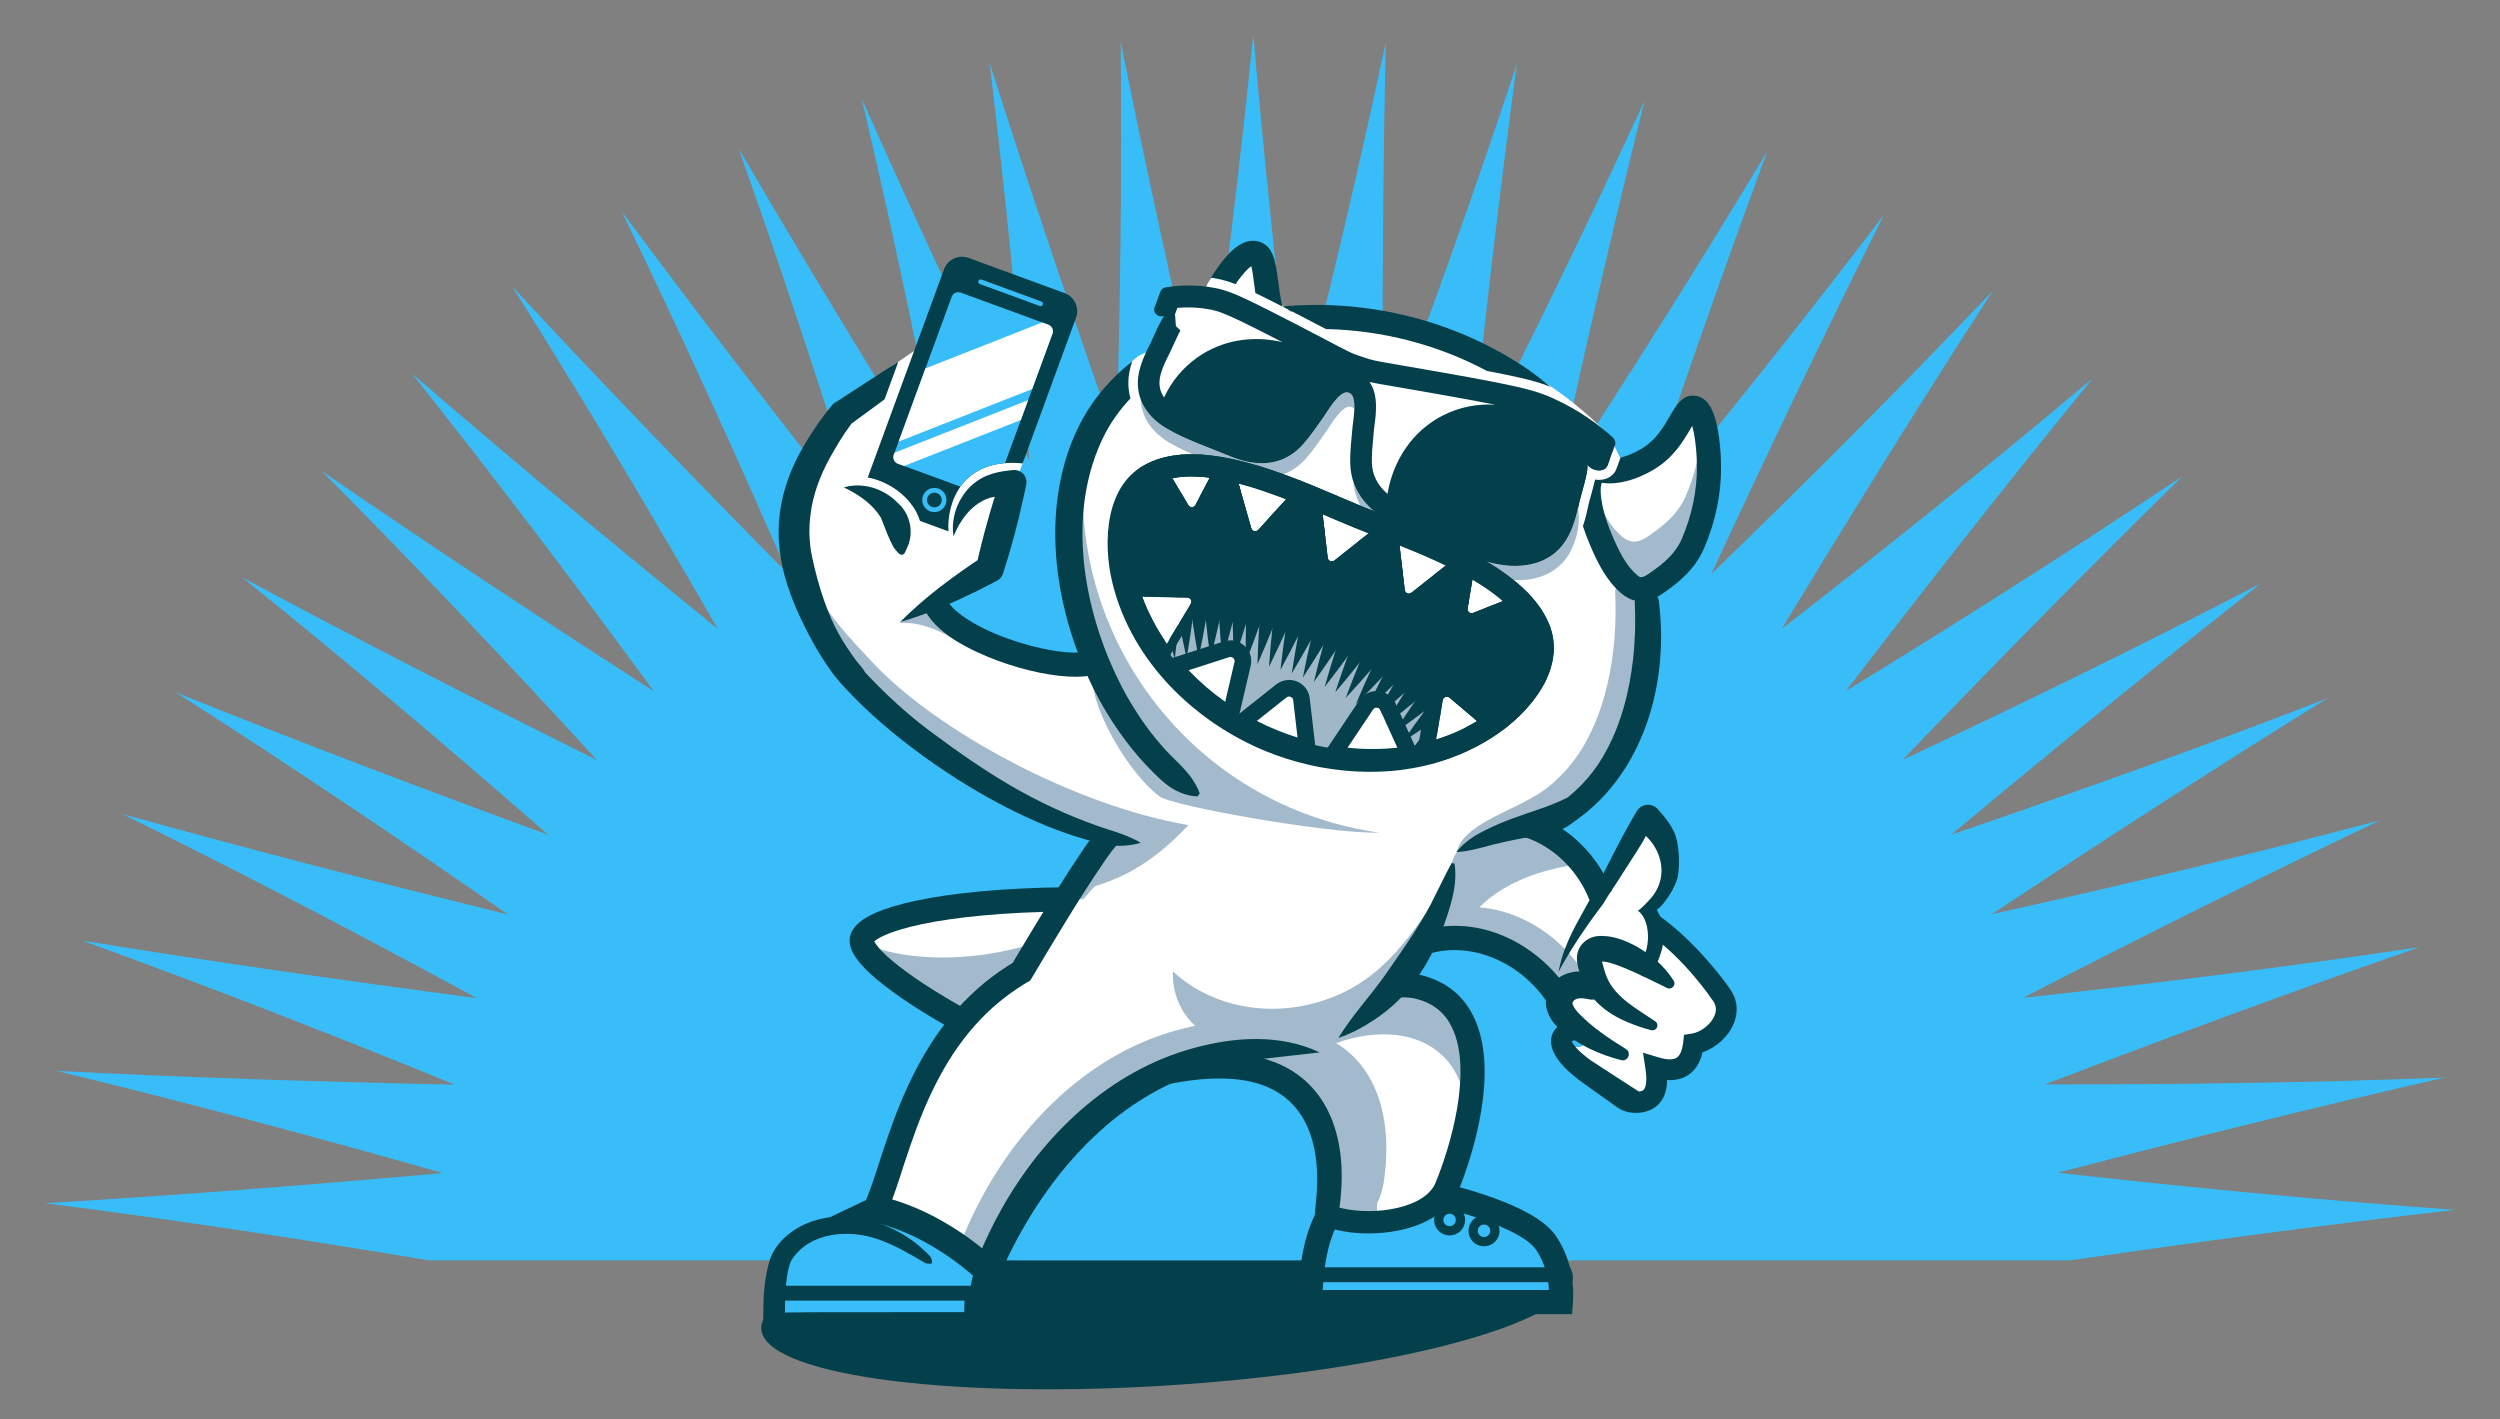 <?xml version="1.0" encoding="UTF-8"?>
<svg id="Layer_1" data-name="Layer 1" xmlns="http://www.w3.org/2000/svg" version="1.1" xmlns:xlink="http://www.w3.org/1999/xlink" viewBox="0 0 1568 890">
  <rect x="0" y="0" width="1568" height="890" fill="#808080" stroke="none"/>
  <defs>
    <style>
      .cls-1, .cls-2, .cls-3, .cls-4, .cls-5, .cls-6, .cls-7 {
        stroke-width: 0px;
      }

      .cls-1, .cls-4 {
        fill: #38bdf8;
      }

      .cls-8 {
        stroke-width: 15.17px;
      }

      .cls-8, .cls-3, .cls-9, .cls-10 {
        fill: none;
      }

      .cls-8, .cls-9, .cls-10 {
        stroke-miterlimit: 10;
      }

      .cls-8, .cls-10 {
        stroke: #03404b;
      }

      .cls-2 {
        fill: #a0b7c8;
      }

      .cls-11, .cls-4 {
        isolation: isolate;
      }

      .cls-4 {
        mix-blend-mode: multiply;
      }

      .cls-12 {
        clip-path: url(#clippath-1);
      }

      .cls-5 {
        fill: #a3bacc;
      }

      .cls-9 {
        stroke: #38bdf8;
        stroke-linecap: round;
        stroke-width: 2.98px;
      }

      .cls-13 {
        clip-path: url(#clippath);
      }

      .cls-6 {
        fill: #03404b;
      }

      .cls-10 {
        stroke-width: 5.83px;
      }

      .cls-7 {
        fill: #fff;
      }
    </style>
    <clipPath id="clippath">
      <path class="cls-3" d="M971.52,391.37c-15.71-38.34-80.96-58.91-115.9-73.18-3.27-1.33-6.76-2.81-10.42-4.37-1.47-.62-2.96-1.27-4.49-1.91-1.52-.66-3.07-1.32-4.64-1.98-3.93-1.67-8.02-3.41-12.22-5.13-1.54-.64-3.1-1.28-4.68-1.91-.98-.4-1.99-.78-2.98-1.19-2.49-.98-5.01-1.96-7.55-2.9-2.83-1.07-5.69-2.1-8.57-3.09-1.61-.57-3.24-1.12-4.86-1.65-.14-.04-.3-.09-.47-.16-1.66-.53-3.33-1.07-5-1.57-4.57-1.39-9.16-2.64-13.73-3.71h0c-3.05-.72-6.08-1.34-9.1-1.86-1.21-.21-2.41-.41-3.6-.59-1.79-.26-3.59-.49-5.35-.68-1.18-.12-2.35-.23-3.54-.31-1.17-.08-2.32-.15-3.48-.19-1.16-.05-2.31-.07-3.45-.07-1.71,0-3.4.04-5.07.15-1.12.07-2.22.16-3.31.27-2.18.23-4.34.56-6.44.99-1.06.22-2.1.46-3.12.73-.51.13-1.02.28-1.52.42-1.02.3-2.01.62-3,.97-.98.36-1.96.74-2.91,1.15-27.73,11.96-29.14,49.92-22.94,75.23,12.36,50.54,53.22,88,96.35,105.6,8.32,3.39,17.11,6.2,26.19,8.32,1.19.28,2.4.55,3.6.8,1.15.24,2.31.47,3.47.69l.15.03c1.14.22,2.28.43,3.43.61,3.65.63,7.33,1.13,11.04,1.51,1.23.13,2.46.25,3.68.34,1.23.11,2.46.19,3.7.26,1.16.08,2.32.13,3.48.16.17.01.37.02.56.02,1.12.04,2.24.08,3.37.09,1.24.02,2.48.03,3.72.02s2.49-.03,3.72-.06c.83-.02,1.65-.06,2.48-.1.83-.02,1.66-.07,2.48-.12.82-.04,1.65-.1,2.48-.16,1.09-.08,2.16-.18,3.25-.28.33-.04.68-.07,1.02-.11,1.04-.11,2.1-.23,3.15-.37,1.41-.17,2.82-.37,4.23-.61.87-.12,1.74-.26,2.61-.42,5.09-.88,10.15-2.05,15.13-3.5,1.21-.34,2.4-.71,3.6-1.09,2.38-.77,4.76-1.61,7.12-2.51,1.17-.45,2.33-.92,3.5-1.4,6.98-2.92,13.78-6.48,20.28-10.72,22.1-14.44,46.07-42.39,34.56-70.5h.01ZM943.35,376.71l-19.38,7.7c-1.89.74-3.86-.85-3.53-2.85l3.11-18.61c7.31,4.24,14.08,8.81,19.8,13.75h0ZM907.19,354.36l-21.95,17.41c-1.59,1.27-3.96.28-4.2-1.73l-3.32-28.38c9.45,3.75,19.6,7.98,29.46,12.71h0ZM835.67,324.69c5.24,2.24,10.18,4.36,14.76,6.23,2.63,1.07,5.41,2.18,8.31,3.32l-21.83,17.32c-1.6,1.27-3.97.29-4.21-1.74l-3.23-27.76c2.12.9,4.19,1.78,6.2,2.65h0ZM806.89,312.82l-17.68,19.51c-1.37,1.51-3.87.93-4.43-1.03l-8.07-28.36c10.03,2.57,20.29,6.09,30.19,9.89ZM758.84,299.43l-9.02,17.25c-.94,1.81-3.49,1.88-4.53.13l-10.09-16.96c6.69-1.42,14.59-1.55,23.65-.42ZM716.31,374.02l28.42.68c1.99.04,3.19,2.23,2.16,3.94l-15.07,24.93c-6.54-9.34-11.75-19.27-15.51-29.56h0ZM745.73,420.49c-.1-.11-.2-.21-.31-.32l25.48-8.18c1.92-.62,3.78,1.1,3.32,3.06l-5.82,24.93c-8.19-5.8-15.82-12.34-22.68-19.49h0ZM800.73,457.73c-4.23-1.73-8.4-3.64-12.46-5.73l18.6-14.76c1.6-1.26,3.96-.28,4.21,1.75l2.72,23.4c-4.44-1.38-8.81-2.93-13.06-4.67h0ZM845.14,468.78l16.03-23.97c1.14-1.69,3.68-1.47,4.53.38l10.68,23.56c-10.12,1.11-20.66,1.11-31.24.02ZM900.73,463.77l4.13-24.73c.35-1.99,2.72-2.87,4.26-1.56l17.4,14.74c-7.99,4.86-16.6,8.72-25.79,11.55h0Z"/>
    </clipPath>
    <clipPath id="clippath-1">
      <path class="cls-3" d="M630.36,290.46l29.75-81.16c.83-2.28-.34-4.81-2.62-5.65l-54.94-20.13c-2.28-.83-4.81.34-5.65,2.62l-36.31,99.08c-.83,2.28.34,4.81,2.62,5.65l39.18,14.36c5.47-7.71,14.34-13.7,27.98-14.76h0Z"/>
    </clipPath>
  </defs>
  <path class="cls-6" d="M986.53,801c0-28.72-113.96-44.85-254.53-36.03-140.58,8.82-254.53,39.25-254.53,67.97s113.96,44.85,254.53,36.03c140.58-8.82,254.53-39.25,254.53-67.97Z"/>
  <path class="cls-1" d="M269.09,790.54h1028.94c80.39-11.65,160.98-22.44,241.69-31.72-83.14-5.98-166.25-13.99-249.21-23.31,80.55-20.96,161.41-41.08,242.55-59.63-83.37,3.2-166.94,4.39-250.5,4.24,77.83-29.73,156.06-58.64,234.76-86.04-82.51,12.35-165.45,22.73-248.52,31.77,74.09-38.11,148.66-75.46,223.88-111.34-80.66,21.36-161.94,40.8-243.51,58.92,69.45-46.03,139.46-91.35,210.27-135.29-77.82,30.1-156.47,58.36-235.55,85.35,63.96-53.39,128.56-106.14,194.11-157.6-74.03,38.48-149.1,75.22-224.73,110.74,57.7-60.1,116.11-119.64,175.59-178-69.35,46.39-139.92,91.17-211.19,134.8,50.74-66.08,102.24-131.69,154.95-196.24-63.83,53.74-129.04,106.01-195.08,157.21,43.16-71.26,87.13-142.13,132.42-212.09-57.53,60.43-116.6,119.56-176.6,177.72,35.06-75.58,70.97-150.86,108.28-225.37-50.53,66.39-102.74,131.66-155.98,196.06,26.53-78.98,53.94-157.75,82.83-235.91-42.92,71.55-87.63,142.16-133.46,212.03,17.68-81.42,36.26-162.73,56.38-243.59-34.79,75.84-71.46,150.94-109.33,225.43,8.62-82.87,18.14-165.73,29.24-248.32-26.24,79.2-54.42,157.88-83.86,236.09-.55-83.31-.2-166.72,1.74-250.03-17.36,81.61-36.72,162.91-57.38,243.88-9.71-82.75-18.54-165.68-25.77-248.7-8.28,83.02-18.58,165.96-30.21,248.71-18.76-81.18-36.65-162.64-52.97-244.36.9,83.43-.21,167-2.66,250.52-27.57-78.62-54.32-157.62-79.53-237.05,10.08,82.82,18.17,166.01,24.91,249.3-36.05-75.11-71.33-150.69-105.13-226.86,19.13,81.21,36.32,163,52.19,245.04-44.1-70.69-87.48-141.92-129.45-213.92,27.94,78.62,54.03,158.02,78.83,237.82-51.61-65.41-102.56-131.44-152.19-198.38,36.42,75.06,71.08,151.12,104.51,227.7-58.49-59.34-116.4-119.36-173.09-180.43,44.46,70.6,87.28,142.38,128.93,214.82-64.66-52.54-128.82-105.83-191.89-160.29,51.96,65.28,102.41,131.91,151.77,199.33-70.05-45.11-139.68-91.02-208.36-138.21,58.82,59.17,116.3,119.85,172.78,181.43-74.59-37.13-148.84-75.1-222.3-114.45,64.97,52.34,128.78,106.33,191.69,161.32-78.22-28.7-156.2-58.27-233.54-89.3,70.34,44.88,139.69,91.51,208.28,139.25-80.9-19.92-161.66-40.73-241.95-63.07,74.85,36.87,148.91,75.59,222.33,115.5-82.6-10.9-165.16-22.7-247.41-36.07,78.45,28.41,156.32,58.75,233.68,90.34-83.3-1.75-166.66-4.39-249.88-8.63,81.1,19.61,161.84,41.2,242.21,64.08-82.99,7.43-166.13,13.97-249.32,18.91,80.42,10.26,160.72,22.44,240.81,35.89Z"/>
  <g class="cls-11">
    <g id="Layer_1-2" data-name="Layer 1">
      <path class="cls-7" d="M1084.92,620.73l-.09-.12-.08-.12c-3.67-5.44-21.54-28.73-41.88-43.27l-1.03-.73-.55-1.14-.1-.22c-.04-.07-.1-.18-.17-.32-2.14-3.88-3.99-7.23-.56-9.97l.35-.29.42-.22c2.31-1.35,9.7-11.46,10.68-17.92v-.08c1.18-6.9.45-19.41-2.23-24.6-1.7-3.36-3.89-6.54-6.69-9.74-.34-.39-.69-.78-1.02-1.16-.56-.62-1.08-1.21-1.49-1.72-.61-.76-1.52-1.2-2.5-1.2-.51,0-1.28.12-2,.71l-.08.06-.08.06c-.3.22-.87,1.2-1.22,1.78l-.13.23c-1.23,2.05-2.38,4.09-3.61,6.26-5.21,9.24-10.12,18.9-14.86,28.26l-5.69,11.21-4.57-7.99c-3.66-6.41-8.17-12.26-13.39-17.38-3.32-3.25-6.95-6.22-10.8-8.82l-7.54-5.09,8.36-3.59c1.5-.65,2.92-1.49,4.59-2.74.93-.7,1.86-1.38,2.8-2.06,1.77-1.3,3.45-2.52,5.08-3.81,16.27-12.9,29.07-31.17,37.01-52.84,7.36-20.1,10.49-42.59,9.05-65.08-.11-1.84-.24-3.98-.48-6.06-.08-.66-.14-1.37-.21-2.13-.1-1.12-.22-2.48-.39-3.34-.03-.06-.07-.13-.12-.2l-3.07-4.52,4.8-2.62c2.23-1.22,4.42-2.84,6.54-4.39.41-.3.81-.6,1.22-.9,9.68-7.07,16.1-14.69,19.62-23.29l.02-.05c6.74-15.91,10.12-32.36,10.02-48.91-.04-8.14-.88-16.98-2.26-23.66-2.06-10.02-5.06-14.98-9.45-15.64-.35-.05-.69-.08-1.01-.08-3.84,0-6.59,4.26-10.05,10.26-3.92,6.81-9.29,16.15-19.43,22.26-4.87,2.93-9.81,5.04-14.67,6.26l-4.1,1.03-1.67-3.88c-1.31-3.03-3.16-5.6-3.93-8.88-.15-.67-.28-1.34-.57-1.96-.35-.76-.93-1.41-1.5-2.02-14.48-15.65-31.3-28.63-49.44-39.76l-.11-.07-.11-.07c-37.47-25.82-83.84-40.04-130.58-40.04-6.95,0-13.95.32-20.81.94l-3.4-3.3-1.89-.53c-1.42-6.12-2.17-11.93-2.83-17.05-1.47-11.45-2.68-18.54-8.71-20.04l-.15-.03c-.63-.14-1.26-.22-1.89-.22-4.73,0-10.25,4.15-16.43,12.36-.4.53-.79,1.04-1.17,1.55-5.14-.72-11.24,2.83-14.87,9.1-.99,1.71-1.7,3.47-2.17,5.22-1.93-.13-3.87-.21-5.8-.21-4.37,0-8.8.35-13.18,1.04l-3.09,8.34c.13,0,.82-.06.82-.06l.76,9.9c1.84-.14-2.01,8.19-3.18,10.81-.79,1.76-1.18,2.63-1.45,3.15-.98,1.9-1.75,3.43-2.42,4.84-.88-.11-1.77-.17-2.68-.17-11.67,0-21.17,9.45-21.59,21.28-6.46,6.88-11.9,14.32-16.22,22.2-20.99,38.7-21.94,90.55-2.6,142.24l2.43,6.5-6.94.2c-.54.01-1.1.02-1.67.02-11.91,0-29.1-3.59-44.87-9.37-18-6.59-31.89-15.05-38.1-23.2l-3.83-5.02,5.78-2.54c4.61-2.03,9.57-4.32,15.13-6.99,5.27-2.59,10-5.01,14.45-7.39.64-.34,1.12-.91,1.33-1.54,4.98-15.38,9.25-31.28,12.7-47.25l.02-.09c.52-2.25,1-4.39,1.44-6.61l.04-.2c.12-.59.33-1.56.28-1.88l-.02-.1v-.1c-.15-.84-.66-1.55-1.43-1.96l-3.79-2.01.07-.2,1.12.58,2.85-7.66-1.17-.79,4.21-11.86,29.53-80.56c.86-2.36.4-5.02-1.21-6.95-.78-.94-1.82-1.66-2.98-2.09l-60.24-22.08c-.78-.29-1.6-.43-2.42-.43-2.94,0-5.6,1.86-6.61,4.62l-19.43,53.02-7.08,4.62,1.16-8.04-12.32,8.45-4.35,2.79-5.48,10.46c-8.37,5.4-15.33,9.92-21.58,14.01l-.36.24-.4.17c-.46.19-.86.52-1.18.92l-.06.08-.06.08c-2.94,3.48-5.85,7.29-8.64,11.32-4.75,6.96-10.18,15.32-14.44,24.66-5.77,12.46-8.95,25.85-9.22,38.72-.33,16.29,3.92,33.57,13,52.85,5.64,11.98,14.57,29.42,26.94,42.56l.08.08c16.07,17.87,40.32,37.86,66.52,54.83,20.58,13.34,52,31.09,84.77,39.94l6.95,1.88-4.22,5.83c-1.32,1.83-2.78,3.93-3.95,5.62l-.24.35c-4.66,6.89-9.58,14.46-15.04,23.14l-1.43,2.28-2.69.04c-34.85.56-65.25,3.38-87.92,8.15-10.75,2.26-19.44,4.89-25.82,7.81-6.66,3.05-10.71,6.42-12.01,10.02-1.94,5.34,3.13,13.12,15.07,23.13,9.87,8.28,24.17,17.87,41.37,27.75l4.91,2.82-3.43,4.5c-13.76,18.03-24.81,40.08-34.81,69.41l-.02.06c-1.69,4.77-3.31,9.8-4.88,14.66-2.66,8.27-5.42,16.81-8.72,24.77l-.73,1.76-25.34,12.01-.79.1c-8.37,1.05-15.87,4.01-22.27,8.8-5.62,4.19-9.73,9.75-11.3,15.32-3.77,12.96-3.67,25.71-3.57,39.22v.22c17.72.4,37.85.45,53.8.45,8.75,0,17.57-.02,26.25-.03,8.42-.02,16.72-.03,24.7-.03,7.08,0,13.15.01,18.57.04l4.94.03h5.41c.44-9.93,1.55-21.77,4.88-32.68,1.2-4,2.86-8.16,5.22-13.11,15.57-32.28,35.33-59.42,58.71-80.63,13.96-12.74,29.35-23.11,45.74-30.82l.56-.26.61-.12c11.72-2.3,22.02-3.41,31.49-3.41,3.06,0,6.08.12,8.97.35,39.82,3.04,60.15,30.17,57.25,76.38-.13,2.2-.35,4.44-.56,6.61-.23,2.37-.45,4.61-.56,6.79l-.05,1.47-.44.92c-7.95,16.72-9.09,33.93-9.85,45.32-.18,2.7-.33,5.04-.55,7.09l-.3,2.89h162.89l.17-2.43c.71-10.05-.39-24.92-9.71-38.74-4.43-6.57-14.11-12.97-28.76-19.01-8.22-3.39-17.92-6.65-28.83-9.68l-5.31-1.47,2.02-5.13c4.21-10.69,9.89-27.4,13.05-46.37,3.93-23.59,2.55-42.57-4.11-56.39-5.69-11.81-15.19-19.63-28.24-23.23-.79-.22-1.63-.42-2.5-.61l-7.22-1.53,4.14-6.11c2.74-4.04,5.33-8.47,7.7-13.16l1.01-2.01,2.18-.57c4.93-1.28,10.08-1.93,15.3-1.93,23.33,0,46.84,12.9,61.37,33.67l.99,1.41-.1,1.72c-.33,5.79,3.48,10.58,5.79,12.92l3.63,3.69-3.83,3.47c-.95.86-1.64,1.87-2.06,3.01-1.73,5.89,4.12,14.32,16.08,23.13,4.96,3.65,9.91,7.17,14.53,10.43,1.15.81,2.28,1.62,3.43,2.43,1.78,1.27,3.63,2.58,5.44,3.85,2.17,1.51,5.27,2.38,8.5,2.38,3.83,0,7.4-1.15,9.81-3.16,3.11-2.6,4.68-6.71,4.78-12.58l.09-5.18,5.17.31c.49.03.97.04,1.44.04,3.46,0,6.32-.77,8.74-2.36,3.38-2.22,5.71-6.01,6.93-11.26l.62-2.7,2.62-.89c7.42-2.51,13.96-8.58,16.68-15.45,2.43-6.14,1.61-12.13-2.35-17.31v.03ZM989.67,656.74h-4.68l-.18-3.01-.28-.33.19-2.08c.09-.97.51-2.39,2.01-3.61l7.34,6.5c-1.01,1.61-2.61,2.53-4.39,2.53h0ZM1013.79,601.27l-9.68-2.05c.04-.32.1-.61.18-.89l9.75,1.07c.03.62-.05,1.24-.24,1.88h0Z"/>
    </g>
    <g id="Layer_2" data-name="Layer 2">
      <g>
        <path class="cls-5" d="M913.66,536.72c12.28-3.96,38.47-12.56,38.47-12.56-.22-.08-.44-.15-.66-.23.73-.55,1.45-1.08,2.17-1.58,9.49-5.46,18.72-11.13,27.62-18.16,36.12-28.63,50.81-77.4,47.94-122.09-.12-2.13-.26-4.25-.5-6.36-.22-1.77-.34-4.45-.74-6.2,5.36.84,10.14-3.09,15.32-6.88,7.94-5.8,14.99-12.99,18.76-22.22,4.54-10.71,9.95-27.34,9.83-47.92-.05-9.68-1.34-23.38-4.47-31.03,0,.37,0,.74,0,1.1.12,20.58-5.28,37.21-9.83,47.92-3.76,9.23-10.83,16.42-18.76,22.22-7.09,5.17-13.4,10.62-21.48,3.8-7.71-6.52-12.76-16.42-16.75-25.63l-2.4,10.28c1.36,5.52,3.42,11.56,6.04,17.75,3.68,8.67,8.22,18.23,15.01,25.14-.31.04-.53.06-.53.06-1.8,1.06-3.12,2.16-4.24,3.53-.85,1.09-1.31,2.13-1.42,3.13.03,3.95.32,7.87.23,11.81.09,5.65-.27,11.97-.64,17.63-1.62,19.27-5.6,38.75-13.55,56.27-7.26,16.15-16.11,27.32-27.98,37.08-8.7,7.16-24.57,13.88-34.65,19.12-18.38,9.55-22.76,17.19-22.8,24.01h0ZM932.64,521.27c.1.14.25.36.45.63-.77.09-1.54.21-2.31.36.8-.53,1.44-.89,1.86-.98h0Z"/>
        <path class="cls-5" d="M817.54,648.76c-22.03,2.75-44.39,4.1-65.89,9.58-26.98,7.02-51.71,21.35-72.25,40.09-24.15,21.91-43.36,49.62-57.58,79.12-1.93,4.05-3.65,8.13-4.94,12.39-3.42,11.2-4.49,23.65-4.85,36.22h-15.17c-.22-9.62.1-19.6,1.56-29.23,1.16-7.38,3.06-14.79,5.86-21.7,3.83-9.33,8.3-18.43,13.18-27.24,26.02-47,68.1-87.5,120.83-101.89,25.77-7.13,54.52-9.05,79.24,2.67h0Z"/>
        <path class="cls-5" d="M819.77,815.75h50.71c-5.76-14.69-7.52-35.82-6.75-61.04h0c.94-1.79,1.68-3.63,2.29-5.5,1.58-4.64,2.23-9.63,2.73-14.5,3.78-35.31-5.66-72.24-42.01-86.01-22.98-8.54-48.27-5.89-71.52-.27l3.42,14.77c7.65-1.61,15.45-2.9,23.26-3.55l8.48,9.96,34.7,22.46,10.34,33.13-4.07,37.88-11.57,52.66h0Z"/>
        <path class="cls-5" d="M839.86,623.72c-37.25,16.45-78.35,9.52-104.19-14.46-.27,6.82.89,13.51,3.66,19.79,13.1,29.67,57.06,39,98.18,20.84,36.43-16.09,60.98-48.68,56.4-76.46-14.45,20.85-30.07,39.7-54.05,50.29h0Z"/>
        <path class="cls-5" d="M967.7,521.53c-.72-.77-1.01-2.08-.39-3.01,1.66-2.49,3.71-4.53,6.01-6.29-41.62,5.83-64.14,13.07-64.14,38.86,0,6.5-6.6,28.52-3.19,34.33,3.82-.23,7.65-.2,11.49-.1,7.71-21.64,36.36-38.67,72.73-43.22-6.71-7.56-15.63-13.19-22.52-20.56h0Z"/>
        <path class="cls-5" d="M979.53,616.62c-16.88-24.99-46.67-37.62-72.46-30.71l-3.92-14.65c16.46-4.4,33.92-2.85,50.5,4.51,15.27,6.78,28.93,18.27,38.45,32.36l-12.57,8.49h0Z"/>
        <path class="cls-5" d="M547.3,415.51c-13.67-14.57-31.21-32.62-38.45-51.62l23.16,60.78c28.26,32.98,97.29,78.45,158.18,94.19l-.66,1.65c-.19-.07-.38-.15-.57-.23l-3.95,21.07-19.93,19.82c4.23,1.43,8.92,2.43,13.9,2.9.62.06,3.85-4.08,4.46-4.67,1.48-1.43,2.59-3.41,4.56-4.01,21.62-6.57,39.23-18.68,57.42-37.9-69.79-11.76-157.04-58.18-198.13-101.99h0Z"/>
        <path class="cls-5" d="M906.93,664.33c8.35,9.22,12.22,21.35,12.01,34.68,8.94-39.41-1.72-73.13-41.13-82.38l-46.9,36.92c2.26.29,4.46.58,6.61.88,27.19-9.92,53.99-7.12,69.4,9.91h0Z"/>
        <path class="cls-5" d="M586.42,379.02l-21.84,11.14.29.58c10.58-.72,24.2,3.63,36.71,12.61h.02s5.3-2.69,5.3-2.69c-9.95-4.57-19.44-10.42-20.48-21.64h0Z"/>
        <path class="cls-5" d="M845.98,518.67c-103.92-24.26-172.64-119.79-166.53-222.83l-2.15,6.48-6.5,42.55c.97.2,1.78.93,1.75,2.24-.27,9.76.64,19.55,2.03,29.21l6,14.75,18.73,51.19-14.18-16.45c.2,20.25,23.25,59.7,42.08,73.68,8.41,6.24,103.2,22.78,134.81,22.77.96,0,1.93-.02,2.9-.05-6.3-.9-12.62-2.08-18.93-3.55h0Z"/>
        <path class="cls-5" d="M563.82,609.46c3.63,2.59,7.3,5.08,10.82,7.82,4.13,3.22,8.17,6.56,12.49,9.54,3.97,2.74,8.27,5.4,13.08,6.26,4.31.76,7.99-.73,11.23-3.54,3.45-2.99,6.26-6.63,9.34-9.99,3.43-3.74,7.44-6.58,11.4-9.71,6.79-5.38,12.54-11.35,17.23-18.45-9.53,3.09-19.95,5.54-30.96,7.14-27.99,4.06-53.89,1.79-71.97-5.08,3.88,6.74,11.17,11.59,17.33,15.99h0Z"/>
        <polygon class="cls-4" points="485.78 830.04 612.25 830.04 618.47 794.86 604.58 782.43 557.24 758.28 525.89 765.14 494.08 778.78 485.78 799.52 485.78 830.04"/>
        <polygon class="cls-4" points="977.5 815.75 825.07 819.95 823.17 800.27 831.34 763.08 858.97 765.14 885.91 758.32 911.87 750.64 943.35 758.32 963.69 774.96 974.58 789.2 977.5 815.75"/>
        <g>
          <path class="cls-5" d="M846.93,246.74c-.2-.1-.4-.2-.61-.3-.02-.01-.05-.02-.08-.03-.07-.02-.14-.04-.21-.07h0s-.02,0-.04-.01c-.05-.02-.1-.04-.15-.06-.03-.01-.07-.02-.11-.03-.22-.05-.44-.1-.66-.15-5.42-.49-12.34,11.85-14.69,15.13-4.26,5.94-8.26,12.05-13.14,17.52-9.53,10.69-21.98,13.84-36.06,10.56-2.35-.55-4.76-1.28-7.2-2.18-.85-.31-1.7-.65-2.56-1.01-13.47-5.61-28.12-10.47-40.1-17.62-7.86-4.7-13.27-10.94-15.88-18.05.42,10.77,6.62,20.4,17.63,26.98,11.98,7.16,26.63,12.02,40.1,17.62.85.36,1.71.7,2.56,1.01,2.44.9,4.84,1.63,7.2,2.18,14.08,3.29,26.53.13,36.06-10.56,4.89-5.48,8.88-11.59,13.14-17.52,2.35-3.28,9.27-15.62,14.69-15.13.22.05.44.1.66.15.04,0,.07.02.11.03.05.02.1.04.15.06.01,0,.02,0,.04.01h0c.07.02.14.04.21.07.03,0,.05.02.08.03.2.1.4.2.61.3.28.19.54.43.77.71.12-4.19-.37-8.16-2.53-9.64h0Z"/>
          <path class="cls-5" d="M982.01,339.18c-8.81,13.81-25.82,18.75-45.91,14.06-1.03-.24-2.08-.51-3.12-.8-4.7-1.31-9.39-2.88-14.04-4.6-13.38-4.97-26.51-11.24-38.83-16.39-16.39-6.86-27.18-16.71-31.33-29.48,1.4,17.18,13.07,30.04,33.09,38.42,12.32,5.15,25.45,11.43,38.83,16.39,4.66,1.73,9.35,3.3,14.04,4.6,1.05.29,2.09.56,3.12.8,20.1,4.69,37.1-.25,45.91-14.06,1.4-2.19,2.74-5.3,3.94-8.63,2.45-6.77,3.11-13.98,2.1-21.02-1.63,7.25-3.79,14.42-7.81,20.71h0Z"/>
        </g>
        <g>
          <path class="cls-2" d="M971.6,391.39c-15.71-38.34-80.96-58.91-115.9-73.18-3.27-1.33-6.76-2.81-10.42-4.37-1.47-.62-2.96-1.27-4.49-1.91-1.52-.66-3.07-1.32-4.64-1.98-3.93-1.67-8.02-3.41-12.22-5.13-1.54-.64-3.1-1.28-4.68-1.91-.98-.4-1.99-.78-2.98-1.19-2.49-.98-5.01-1.96-7.55-2.9-2.83-1.07-5.69-2.1-8.57-3.09-1.61-.57-3.24-1.12-4.86-1.65-.14-.04-.3-.09-.47-.16-1.66-.53-3.33-1.07-5-1.57-4.57-1.39-9.16-2.64-13.73-3.71h0c-3.05-.72-6.08-1.34-9.1-1.86-1.21-.21-2.41-.41-3.6-.59-1.79-.26-3.59-.49-5.35-.68-1.18-.12-2.35-.23-3.54-.31-1.17-.08-2.32-.15-3.48-.19-1.16-.05-2.31-.07-3.45-.07-1.71,0-3.4.04-5.07.15-1.12.07-2.22.16-3.31.27-2.18.23-4.34.56-6.44.99-1.06.22-2.1.46-3.12.73-.51.13-1.02.28-1.52.42-1.02.3-2.01.62-3,.97-.98.36-1.96.74-2.91,1.15-27.73,11.96-29.14,49.92-22.94,75.23,12.36,50.54,53.22,88,96.35,105.6,8.32,3.39,17.11,6.2,26.19,8.32,1.19.28,2.4.55,3.6.8,1.15.24,2.31.47,3.47.69l.15.03c1.14.22,2.28.43,3.43.61,3.65.63,7.33,1.13,11.04,1.51,1.23.13,2.46.25,3.68.34,1.23.11,2.46.19,3.7.26,1.16.08,2.32.13,3.48.16.17.01.37.02.56.02,1.12.04,2.24.08,3.37.09,1.24.02,2.48.03,3.72.02s2.49-.03,3.72-.06c.83-.02,1.65-.06,2.48-.1.83-.02,1.66-.07,2.48-.12.82-.04,1.65-.1,2.48-.16,1.09-.08,2.16-.18,3.25-.28.33-.04.68-.07,1.02-.11,1.04-.11,2.1-.23,3.15-.37,1.41-.17,2.82-.37,4.23-.61.87-.12,1.74-.26,2.61-.42,5.09-.88,10.15-2.05,15.13-3.5,1.21-.34,2.4-.71,3.6-1.09,2.38-.77,4.76-1.61,7.12-2.51,1.17-.45,2.33-.92,3.5-1.4,6.98-2.92,13.78-6.48,20.28-10.72,22.1-14.44,46.07-42.39,34.56-70.5h.01ZM943.43,376.73l-19.38,7.7c-1.89.74-3.86-.85-3.53-2.85l3.11-18.61c7.31,4.24,14.08,8.81,19.8,13.75h0ZM907.27,354.38l-21.95,17.41c-1.59,1.27-3.96.28-4.2-1.73l-3.32-28.38c9.45,3.75,19.6,7.98,29.46,12.71h0ZM835.75,324.71c5.24,2.24,10.18,4.36,14.76,6.23,2.63,1.07,5.41,2.18,8.31,3.32l-21.83,17.32c-1.6,1.27-3.97.29-4.21-1.74l-3.23-27.76c2.12.9,4.19,1.78,6.2,2.65h0ZM806.97,312.83l-17.68,19.51c-1.37,1.51-3.87.93-4.43-1.03l-8.07-28.36c10.03,2.57,20.29,6.09,30.19,9.89h0ZM758.92,299.45l-9.02,17.25c-.94,1.81-3.49,1.88-4.53.13l-10.09-16.96c6.69-1.42,14.59-1.55,23.65-.42ZM716.39,374.04l28.42.68c1.99.04,3.19,2.23,2.16,3.94l-15.07,24.93c-6.54-9.34-11.75-19.27-15.51-29.56h0ZM745.81,420.51c-.1-.11-.2-.21-.31-.32l25.48-8.18c1.92-.62,3.78,1.1,3.32,3.06l-5.82,24.93c-8.19-5.8-15.82-12.34-22.68-19.49h0ZM800.8,457.75c-4.23-1.73-8.4-3.64-12.46-5.73l18.6-14.76c1.6-1.26,3.96-.28,4.21,1.75l2.72,23.4c-4.44-1.38-8.81-2.93-13.06-4.67h0ZM845.22,468.8l16.03-23.97c1.14-1.69,3.68-1.47,4.53.38l10.68,23.56c-10.12,1.11-20.66,1.11-31.24.02h0ZM900.8,463.79l4.13-24.73c.35-1.99,2.72-2.87,4.26-1.56l17.4,14.74c-7.99,4.86-16.6,8.72-25.79,11.55h0Z"/>
          <g>
            <g>
              <g>
                <path class="cls-7" d="M812.28,467.57c-4.6-1.42-9.14-3.04-13.49-4.82-4.42-1.81-8.75-3.8-12.87-5.91l-7.2-3.69,24.93-19.79c1.42-1.11,3.08-1.69,4.84-1.69,3.96,0,7.3,2.96,7.78,6.9l3.64,31.37-7.64-2.36h0Z"/>
                <path class="cls-6" d="M808.5,436.87c1.25,0,2.43.9,2.6,2.31l2.72,23.4c-4.44-1.38-8.81-2.93-13.06-4.67-4.23-1.73-8.4-3.64-12.46-5.73l18.6-14.76c.49-.38,1.05-.56,1.6-.56M808.5,426.45h0c-2.9,0-5.76.99-8.04,2.79h-.02s-.02.03-.02.03l-18.6,14.76-12.67,10.06,14.39,7.39c4.25,2.18,8.72,4.24,13.28,6.1,4.5,1.84,9.18,3.51,13.93,4.98l15.28,4.72-1.84-15.89-2.72-23.4v-.04c-.78-6.55-6.36-11.5-12.96-11.5h-.01Z"/>
              </g>
              <g>
                <path class="cls-7" d="M860.91,475c-5.35,0-10.83-.28-16.26-.84l-8.62-.88,20.85-31.17c1.46-2.18,3.89-3.46,6.49-3.46,3.05,0,5.85,1.79,7.12,4.56l13.66,30.14-7.15.78c-5.23.58-10.64.86-16.08.86h0Z"/>
                <path class="cls-6" d="M863.36,443.87c.96,0,1.92.52,2.38,1.52l10.68,23.56c-5.08.56-10.26.83-15.51.83s-10.46-.27-15.73-.81l16.03-23.97c.52-.77,1.34-1.15,2.16-1.15M863.36,433.44h0c-4.34,0-8.38,2.15-10.81,5.75h0s0,.03,0,.03l-16.03,23.97-9.64,14.41,17.25,1.76c5.61.58,11.26.86,16.79.86s11.23-.3,16.65-.9l14.3-1.57-5.94-13.1-10.68-23.56v-.02s-.02-.02-.02-.02c-2.12-4.62-6.77-7.6-11.86-7.6h0Z"/>
              </g>
              <g>
                <path class="cls-7" d="M899.75,438.37c.66-3.8,3.91-6.53,7.73-6.53,1.84,0,3.63.66,5.04,1.86l22.92,19.41-6.18,3.76c-8.36,5.09-17.44,9.15-26.97,12.08l-8.06,2.48,5.52-33.05h0Z"/>
                <path class="cls-6" d="M907.48,437.06c.58,0,1.17.19,1.67.62l17.4,14.73c-7.99,4.86-16.6,8.72-25.79,11.55l4.13-24.73c.23-1.34,1.39-2.18,2.59-2.18M907.48,426.63h0c-6.37,0-11.77,4.55-12.86,10.83v.06s-4.14,24.73-4.14,24.73l-2.78,16.65,16.13-4.96c9.95-3.06,19.42-7.3,28.15-12.61l12.36-7.52-11.04-9.35-17.4-14.73c-2.35-1.99-5.33-3.09-8.41-3.09h0Z"/>
              </g>
              <g>
                <path class="cls-7" d="M835.33,357.52c-3.98,0-7.32-2.98-7.77-6.92l-4.27-36.68,10.04,4.28c1.5.64,2.98,1.27,4.43,1.89,4.67,2,9.98,4.27,14.68,6.19,2.71,1.1,5.56,2.23,8.25,3.29l8.41,3.32-28.91,22.93c-1.41,1.11-3.08,1.7-4.85,1.7h0Z"/>
                <path class="cls-6" d="M829.51,322.23c2.12.9,4.19,1.78,6.2,2.65,5.24,2.24,10.18,4.36,14.76,6.23,2.63,1.07,5.41,2.18,8.31,3.32l-21.83,17.32c-.49.39-1.06.57-1.61.57-1.25,0-2.43-.9-2.59-2.3l-3.23-27.76M817.07,305.6l2.08,17.84,3.23,27.76c.75,6.56,6.32,11.53,12.95,11.53,2.91,0,5.79-1,8.08-2.82l21.84-17.32,14.16-11.23-16.81-6.64c-2.68-1.06-5.53-2.18-8.2-3.28-4.63-1.89-9.69-4.06-14.59-6.15-1.45-.62-2.93-1.26-4.45-1.9l-1.76-.75-16.53-7.05h0Z"/>
              </g>
              <g>
                <path class="cls-7" d="M787.32,338.59c-3.54,0-6.56-2.28-7.53-5.68l-10.56-37.09,8.79,2.25c9.12,2.34,19.18,5.63,30.76,10.07l7.11,2.73-22.8,25.15c-1.48,1.63-3.59,2.57-5.78,2.57h0Z"/>
                <path class="cls-6" d="M776.74,303.12c10.03,2.57,20.29,6.09,30.19,9.89l-17.68,19.51c-.53.59-1.23.85-1.92.85-1.1,0-2.17-.69-2.51-1.89l-8.07-28.36M761.73,288.52l4.98,17.46,8.07,28.36c1.59,5.57,6.75,9.46,12.54,9.46,3.66,0,7.18-1.56,9.64-4.28l17.68-19.51,10.23-11.29-14.23-5.45c-11.76-4.51-22.01-7.87-31.33-10.25l-17.59-4.51h0Z"/>
              </g>
              <g>
                <path class="cls-7" d="M883.68,377.74c-3.97,0-7.31-2.97-7.77-6.91l-4.33-37.06,8.11,3.22c11.88,4.72,21.35,8.8,29.79,12.86l7.51,3.61-28.48,22.58c-1.37,1.09-3.09,1.7-4.84,1.7Z"/>
                <path class="cls-6" d="M877.77,341.84c9.45,3.75,19.6,7.98,29.46,12.71l-21.95,17.41c-.49.39-1.05.57-1.6.57-1.24,0-2.43-.9-2.59-2.3l-3.32-28.38M865.38,325.7l2.03,17.35,3.32,28.38c.76,6.56,6.33,11.52,12.95,11.52,2.92,0,5.8-1.01,8.09-2.84l21.93-17.4,13.06-10.36-15.03-7.22c-8.56-4.11-18.13-8.24-30.12-13.01l-16.23-6.45h0Z"/>
              </g>
              <g>
                <path class="cls-7" d="M923.04,390.01c-2.3,0-4.47-1.01-5.97-2.78-1.48-1.75-2.12-4.06-1.74-6.33l4.35-26.03,6.52,3.77c8.09,4.69,15.02,9.5,20.59,14.32l6.51,5.62-27.37,10.88c-.93.37-1.91.56-2.89.56h0Z"/>
                <path class="cls-6" d="M923.59,363.15c7.31,4.24,14.08,8.81,19.8,13.75l-19.38,7.7c-.32.13-.65.19-.96.19-1.53,0-2.84-1.38-2.56-3.03l3.11-18.61M915.79,346.58l-2.48,14.85-3.11,18.61c-.64,3.78.42,7.63,2.9,10.56,2.49,2.94,6.11,4.62,9.95,4.62,1.64,0,3.26-.31,4.8-.91l19.4-7.71,15.98-6.35-13.01-11.23c-5.9-5.09-12.9-9.97-21.39-14.88l-13.03-7.54h0Z"/>
              </g>
              <g>
                <path class="cls-7" d="M747.55,323.49c-2.78,0-5.29-1.43-6.71-3.82l-13.81-23.21,7.12-1.51c4.04-.86,8.52-1.29,13.31-1.29,3.77,0,7.83.27,12.07.8l7.45.93-12.5,23.91c-1.34,2.58-3.99,4.2-6.92,4.2h0Z"/>
                <path class="cls-6" d="M747.46,298.86c3.58,0,7.38.25,11.42.76l-9.02,17.25c-.48.93-1.39,1.4-2.3,1.4-.86,0-1.72-.42-2.23-1.27l-10.09-16.96c3.71-.78,7.79-1.18,12.23-1.18M747.46,288.44h0c-5.15,0-10,.47-14.39,1.41l-14.24,3.02,7.44,12.51,10.09,16.96c2.33,3.92,6.62,6.37,11.19,6.37,4.87,0,9.29-2.68,11.55-6.99h0l9.02-17.25,6.97-13.32-14.91-1.86c-4.45-.56-8.73-.84-12.71-.84h0Z"/>
              </g>
              <g>
                <path class="cls-7" d="M765.43,444.43c-8.47-5.99-16.35-12.77-23.43-20.14-.04-.04-.27-.29-.27-.29l-5.89-6.03,33.51-10.76c.77-.25,1.58-.38,2.4-.38,2.39,0,4.62,1.08,6.11,2.96,1.49,1.88,2.03,4.29,1.48,6.62l-7.58,32.48-6.33-4.47h0Z"/>
                <path class="cls-6" d="M771.75,412.05c1.59,0,2.91,1.5,2.52,3.19l-5.82,24.93c-8.19-5.8-15.82-12.34-22.68-19.49-.1-.11-.2-.21-.31-.32l25.48-8.18c.27-.09.54-.13.8-.13M771.75,401.62h0c-1.36,0-2.71.21-4,.63l-25.47,8.18-16.1,5.17,11.83,12.03.02.02c.08.09.17.18.25.27,7.29,7.6,15.42,14.58,24.15,20.76l12.65,8.95,3.53-15.09,5.82-24.93c.91-3.89,0-7.92-2.48-11.05-2.49-3.14-6.21-4.94-10.2-4.94h0Z"/>
              </g>
            </g>
            <g>
              <path class="cls-7" d="M729.62,405.34c-6.67-9.52-12-19.68-15.84-30.18l-1.38-3.76,32.43.78c1.92.04,3.62,1.08,4.54,2.76.92,1.69.88,3.67-.11,5.32l-17.24,28.52-2.4-3.44h0Z"/>
              <path class="cls-6" d="M716.35,374.22l28.42.68c1.99.04,3.19,2.23,2.16,3.94l-15.07,24.93c-6.54-9.34-11.75-19.27-15.51-29.56M708.46,368.56l2.75,7.53c3.92,10.73,9.36,21.09,16.17,30.81l4.81,6.87,4.34-7.18,15.07-24.93c1.48-2.45,1.55-5.54.17-8.05-1.38-2.51-4.01-4.11-6.88-4.18l-28.41-.68-8.01-.19h0Z"/>
            </g>
          </g>
          <path class="cls-6" d="M745.8,298.62h.19c1.16,0,2.04.02,2.85.06h.16c.9.03,1.9.09,3.03.17.93.06,1.95.15,3.11.27,1.54.16,3.15.36,4.77.6,1.09.17,2.19.35,3.3.54,2.69.47,5.51,1.04,8.38,1.71h0c4.11.96,8.45,2.14,12.89,3.49,1.46.45,2.9.9,4.61,1.45.27.09.5.17.66.22,1.7.56,3.19,1.07,4.54,1.54h.03s.03.02.03.02c2.94,1.02,5.64,1.99,8.23,2.97h.04s.04.03.04.03c2.38.88,4.8,1.82,7.27,2.79.47.19.93.37,1.4.56.51.2,1.01.4,1.51.61h.03c1.66.68,3.31,1.35,4.58,1.88,4.13,1.69,8.23,3.43,12.08,5.07,1.55.66,3.08,1.31,4.58,1.96l.04.02h.04c.72.32,1.42.62,2.12.92.79.34,1.58.68,2.36,1,3.33,1.42,7.1,3.03,10.57,4.43,4.59,1.88,9.66,3.84,15.02,5.92,17.37,6.74,38.99,15.14,57.2,25.56,19.44,11.13,31.76,22.78,36.61,34.63,3.62,8.82,2.33,18.54-3.82,28.89-5.58,9.38-15,18.83-25.85,25.91-5.66,3.69-11.78,6.93-18.18,9.61-1.24.51-2.23.91-3.15,1.26-2.1.8-4.28,1.57-6.47,2.28-1.15.37-2.18.68-3.15.95h-.04s-.04.02-.04.02c-4.51,1.31-9.13,2.38-13.74,3.18h-.05c-.82.15-1.52.27-2.15.36l-.17.02-.17.03c-1.12.19-2.33.36-3.69.53h-.1c-.78.11-1.61.2-2.49.3l-.39.04h-.06c-.09.01-.18.02-.27.03-.22.02-.44.04-.66.07-1.06.1-1.96.18-2.82.24h-.02c-.75.05-1.5.11-2.25.15h-.17c-.76.06-1.37.09-1.91.11h-.4c-.73.05-1.42.08-2.09.1h-.04c-1.01.03-2.14.05-3.45.06-.39,0-.79,0-1.18,0-.75,0-1.48,0-2.15-.02h-.15c-.84,0-1.76-.03-2.97-.08h-.19s-.08-.02-.08-.02h-.44c-.99-.04-1.99-.08-2.97-.15h-.1c-1.35-.08-2.37-.16-3.34-.24h-.14c-.97-.08-2.05-.18-3.3-.32h-.03c-3.47-.36-6.9-.83-10.2-1.4h-.07s-.07-.02-.07-.02c-.82-.13-1.74-.29-2.8-.5l-.14-.03-.25-.05c-1.13-.22-2.19-.42-3.21-.64-1.1-.23-2.22-.49-3.36-.75-8.32-1.94-16.49-4.53-24.25-7.7-20.83-8.5-39.94-21.45-55.27-37.44-8.09-8.44-15.01-17.62-20.55-27.29-5.83-10.18-10.17-20.95-12.87-31.99-3.08-12.57-3.51-26-1.17-36.84,2.56-11.89,8.17-19.78,16.67-23.46.69-.29,1.43-.59,2.2-.87.68-.24,1.42-.48,2.27-.73.42-.12.78-.22,1.12-.31h.06s.06-.03.06-.03c.68-.18,1.43-.36,2.36-.55,1.61-.33,3.34-.6,5.13-.79.97-.09,1.9-.17,2.84-.23,1.31-.08,2.67-.12,4.03-.12M745.8,285.71c-1.64,0-3.26.05-4.85.15-1.12.07-2.22.16-3.31.27-2.18.23-4.34.56-6.44.99-1.06.22-2.1.46-3.12.73-.51.13-1.02.28-1.52.42-1.02.3-2.01.62-3,.97-.98.36-1.96.74-2.91,1.15-27.73,11.96-29.14,49.91-22.94,75.23,12.36,50.54,53.22,88,96.35,105.6,8.32,3.39,17.11,6.2,26.19,8.32,1.19.28,2.4.55,3.6.8,1.15.24,2.31.47,3.47.69l.15.03c1.14.22,2.28.43,3.43.61,3.65.63,7.33,1.13,11.04,1.51,1.23.13,2.46.25,3.68.34,1.23.11,2.46.19,3.7.26,1.16.08,2.31.13,3.48.16.15.01.32.02.48.02h.07c1.12.04,2.24.08,3.37.09.81.01,1.62.02,2.42.02.43,0,.86,0,1.3,0,1.24,0,2.49-.03,3.72-.06.83-.02,1.65-.06,2.48-.1.83-.02,1.66-.07,2.48-.12.82-.04,1.65-.1,2.48-.16,1.09-.08,2.16-.18,3.25-.28.33-.04.68-.07,1.02-.11,1.04-.11,2.1-.23,3.15-.37,1.41-.17,2.82-.37,4.23-.61.87-.12,1.74-.26,2.61-.42,5.09-.88,10.15-2.05,15.13-3.5,1.21-.34,2.4-.71,3.6-1.09,2.38-.77,4.76-1.61,7.12-2.51,1.17-.45,2.33-.92,3.5-1.4,6.98-2.92,13.78-6.48,20.28-10.72,22.1-14.44,46.07-42.39,34.56-70.5-15.71-38.34-80.96-58.91-115.9-73.18-3.27-1.33-6.76-2.81-10.42-4.37-1.47-.62-2.96-1.27-4.49-1.91-1.52-.66-3.07-1.32-4.64-1.98-3.93-1.67-8.02-3.41-12.22-5.13-1.54-.64-3.1-1.28-4.68-1.91-.98-.4-1.99-.78-2.98-1.19-2.49-.98-5.01-1.96-7.55-2.9-2.83-1.07-5.69-2.1-8.57-3.09-1.61-.57-3.24-1.12-4.86-1.65-.14-.04-.3-.09-.47-.16-1.66-.53-3.33-1.07-5-1.57-4.57-1.39-9.16-2.64-13.73-3.71h0c-3.05-.72-6.08-1.34-9.1-1.86-1.21-.21-2.41-.41-3.6-.59-1.79-.26-3.59-.49-5.35-.68-1.18-.12-2.35-.23-3.54-.31-1.17-.08-2.32-.15-3.48-.19-1.16-.05-2.31-.07-3.45-.07h-.21,0Z"/>
          <g class="cls-13">
            <g>
              <path class="cls-6" d="M924.98,538.23c30.34-17.02,61.82-31.52,94.28-43.02,32.6-10.8,66.25-20.39,103.51-14.87-28.43,24.08-61.91,33.97-95.19,42.4-33.54,7.81-67.89,12.77-102.59,15.49q-23.14,1.81,0,0h0Z"/>
              <path class="cls-6" d="M922.24,530.45c29.6-18.3,60.43-34.18,92.37-47.13,32.1-12.28,65.3-23.39,102.71-19.75-27.4,25.2-60.41,36.6-93.3,46.56-33.16,9.35-67.25,15.94-101.78,20.32q-23.02,2.92,0,0h0Z"/>
              <path class="cls-6" d="M919.2,522.88c28.81-19.54,58.95-36.75,90.3-51.12,31.54-13.71,64.23-26.31,101.71-24.53-26.33,26.28-58.82,39.16-91.24,50.61-32.72,10.87-66.47,19.03-100.77,25.04h0Z"/>
              <path class="cls-6" d="M915.86,515.54c27.97-20.74,57.37-39.24,88.08-54.98,30.93-15.1,63.04-29.15,100.51-29.19-25.22,27.31-57.13,41.62-89.02,54.53-32.22,12.34-65.58,22.06-99.56,29.65h0Z"/>
              <path class="cls-6" d="M912.24,508.42c27.09-21.89,55.68-41.65,85.7-58.73,30.26-16.45,61.74-31.92,99.13-33.74-24.07,28.29-55.33,44.01-86.65,58.32-31.66,13.77-64.57,25-98.17,34.15q-22.41,6.09,0,0Z"/>
              <path class="cls-6" d="M908.35,501.53c26.16-23.01,53.9-43.98,83.18-62.35,29.54-17.76,60.32-34.6,97.56-38.18-22.88,29.22-53.45,46.3-84.13,61.99-31.04,15.17-63.43,27.87-96.61,38.53h0Z"/>
              <path class="cls-6" d="M904.18,494.87c25.2-24.07,52.04-46.21,80.52-65.83,28.77-19.03,58.81-37.19,95.82-42.5-21.66,30.11-51.48,48.5-81.47,65.53-30.37,16.52-62.19,30.66-94.87,42.8q-21.79,8.09,0,0h0Z"/>
              <path class="cls-6" d="M899.77,488.45c24.19-25.1,50.09-48.36,77.72-69.19,27.94-20.26,57.19-39.71,93.9-46.7-20.4,30.95-49.42,50.62-78.67,68.95-29.65,17.83-60.83,33.38-92.96,46.95h0Z"/>
              <path class="cls-6" d="M895.12,482.26c23.14-26.08,48.05-50.42,74.79-72.42,27.07-21.44,55.47-42.14,91.82-50.79-19.12,31.74-47.29,52.64-75.73,72.22-28.87,19.11-59.37,36-90.87,50.98h0Z"/>
              <path class="cls-6" d="M890.24,476.32c22.05-27.01,45.94-52.38,71.74-75.51,26.15-22.58,53.66-44.48,89.58-54.74-17.8,32.48-45.07,54.56-72.67,75.36-28.04,20.34-57.8,38.54-88.64,54.89h0Z"/>
              <path class="cls-6" d="M885.13,470.62c20.93-27.9,43.76-54.26,68.57-78.46,25.19-23.68,51.75-46.73,87.18-58.58-16.46,33.17-42.79,56.4-69.49,78.36-27.16,21.53-56.13,41-86.26,58.68h0Z"/>
              <path class="cls-6" d="M879.81,465.16c19.78-28.75,41.5-56.04,65.29-81.27,24.18-24.73,49.76-48.89,84.63-62.28-15.09,33.81-40.43,58.13-66.19,81.21-26.24,22.67-54.37,43.38-83.72,62.33h0Z"/>
              <path class="cls-6" d="M874.29,459.96c18.59-29.54,39.17-57.72,61.89-83.93,23.14-25.74,47.69-50.95,81.94-65.85-13.69,34.39-38,59.77-62.79,83.93-25.28,23.77-52.51,45.66-81.04,65.86h0Z"/>
              <path class="cls-6" d="M868.57,455.01c17.37-30.28,36.78-59.31,58.4-86.46,22.05-26.7,45.53-52.93,79.11-69.29-12.28,34.92-35.51,61.3-59.28,86.49-24.27,24.82-50.57,47.86-78.23,69.25h0Z"/>
              <path class="cls-6" d="M862.67,450.32c16.13-30.98,34.32-60.79,54.81-88.83,20.93-27.6,43.3-54.81,76.14-72.59-10.84,35.4-32.96,62.74-55.67,88.91-23.22,25.83-48.54,49.96-75.28,72.51h0Z"/>
              <path class="cls-6" d="M856.61,445.89c14.85-31.62,31.82-62.18,51.12-91.05,19.77-28.46,41-56.59,73.05-75.75-9.39,35.82-30.36,64.07-51.96,91.18-22.13,26.79-46.43,51.97-72.21,75.63h0Z"/>
              <path class="cls-6" d="M850.38,441.72c13.56-32.22,29.25-63.46,47.35-93.13,18.59-29.27,38.62-58.27,69.83-78.78-7.92,36.19-27.7,65.3-48.17,93.29-21.01,27.7-44.24,53.88-69.02,78.61h0Z"/>
              <path class="cls-6" d="M844,437.82c12.24-32.76,26.64-64.64,43.5-95.05,17.37-30.03,36.19-59.85,66.5-81.66-6.43,36.49-25,66.41-44.3,95.25-19.84,28.56-41.98,55.7-65.71,81.45h0Z"/>
              <path class="cls-6" d="M837.47,434.19c10.9-33.25,23.98-65.71,39.58-96.8,16.11-30.74,33.69-61.32,63.06-84.39-4.93,36.75-22.25,67.42-40.34,97.05-18.65,29.37-39.65,57.42-62.29,84.15h0Z"/>
              <path class="cls-6" d="M830.82,430.84c9.53-33.68,21.27-66.68,35.58-98.41,14.83-31.4,31.13-62.7,59.51-86.98-3.42,36.94-19.47,68.32-36.32,98.69-17.43,30.13-37.24,59.05-58.77,86.69h0Z"/>
              <path class="cls-6" d="M824.05,427.75c8.15-34.07,18.53-67.54,31.52-99.84,13.53-32,28.52-63.97,55.86-89.41-1.9,37.07-16.64,69.11-32.23,100.16-16.17,30.85-34.79,60.57-55.16,89.09q-13.58,19.02,0,0h0Z"/>
              <path class="cls-6" d="M817.15,424.95c6.76-34.39,15.76-68.28,27.41-101.12,12.2-32.56,25.86-65.13,52.12-91.69-.37,37.15-13.78,69.78-28.08,101.47-14.89,31.5-32.26,61.98-51.44,91.34h0Z"/>
              <path class="cls-6" d="M810.16,422.43c5.35-34.66,12.95-68.92,23.24-102.23,10.85-33.05,23.15-66.18,48.28-93.82,1.16,37.16-10.9,70.34-23.88,102.61-13.58,32.11-29.69,63.29-47.64,93.44q-11.97,20.1,0,0h0Z"/>
              <path class="cls-6" d="M803.08,420.2c3.93-34.88,10.11-69.44,19.01-103.17,9.47-33.49,20.4-67.12,44.37-95.79,2.7,37.11-7.99,70.78-19.62,103.58-12.25,32.67-27.06,64.5-43.76,95.37h0Z"/>
              <path class="cls-6" d="M795.91,418.25c2.5-35.03,7.25-69.84,14.75-103.93,8.09-33.88,17.61-67.95,40.38-97.6,4.24,37.01-5.05,71.11-15.33,104.38-10.89,33.16-24.38,65.6-39.81,97.15h0Z"/>
              <path class="cls-6" d="M788.67,416.6c1.06-35.13,4.36-70.13,10.46-104.53,6.68-34.2,14.79-68.67,36.32-99.24,5.78,36.83-2.1,71.31-10.99,105-9.51,33.6-21.66,66.59-35.78,98.77q-9.41,21.45,0,0Z"/>
              <path class="cls-6" d="M781.37,415.24c-.39-35.17,1.46-70.3,6.13-104.94,5.26-34.47,11.93-69.26,32.18-100.72,7.31,36.59.87,71.4-6.63,105.45-8.12,33.99-18.9,67.47-31.68,100.22q-8.52,21.83,0,0h0Z"/>
              <path class="cls-6" d="M774.02,414.18c-1.84-35.15-1.45-70.36,1.78-105.18,3.82-34.69,9.05-69.75,27.99-102.03,8.84,36.29,3.85,71.35-2.24,105.71-6.71,34.32-16.1,68.24-27.53,101.51h0Z"/>
              <path class="cls-6" d="M766.62,413.42c-3.3-35.07-4.37-70.28-2.6-105.24,2.38-34.84,6.14-70.11,23.75-103.18,10.37,35.92,6.83,71.19,2.18,105.79-5.28,34.59-13.27,68.89-23.32,102.62h0Z"/>
              <path class="cls-6" d="M759.19,412.97c-4.75-34.92-7.3-70.09-6.99-105.11.93-34.93,3.22-70.36,19.46-104.14,11.89,35.49,9.82,70.9,6.6,105.69-3.84,34.8-10.41,69.43-19.07,103.57h0Z"/>
              <path class="cls-6" d="M751.73,412.82c-6.21-34.72-10.23-69.77-11.38-104.79-.54-34.96.28-70.48,15.12-104.94,13.4,34.98,12.81,70.48,11.03,105.39-2.4,34.96-7.53,69.84-14.78,104.34h0Z"/>
              <path class="cls-6" d="M744.26,412.98c-7.67-34.45-13.16-69.32-15.78-104.29-2-34.93-2.68-70.47,10.75-105.55,14.9,34.41,15.79,69.93,15.47,104.91-.94,35.05-4.62,70.14-10.44,104.93h0Z"/>
              <path class="cls-6" d="M736.79,413.46c-9.12-34.13-16.08-68.75-20.17-103.6-3.47-34.84-5.64-70.34,6.34-105.99,16.38,33.78,18.76,69.25,19.91,104.23.53,35.08-1.7,70.32-6.08,105.35h0Z"/>
              <path class="cls-6" d="M729.32,414.25c-10.56-33.73-18.99-68.05-24.56-102.71-4.94-34.68-8.61-70.09,1.91-106.24,17.85,33.07,21.72,68.43,24.34,103.36,2,35.05,1.24,70.38-1.69,105.59h0Z"/>
              <path class="cls-6" d="M721.86,415.36c-12-33.27-21.89-67.21-28.93-101.63-6.41-34.46-11.57-69.71-2.54-106.3,19.3,32.29,24.66,67.49,28.75,102.29,3.47,34.96,4.19,70.31,2.72,105.64h0Z"/>
              <path class="cls-6" d="M714.43,416.8c-13.42-32.74-24.78-66.24-33.29-100.34-7.88-34.17-14.53-69.19-7-106.18,20.73,31.44,27.59,66.4,33.15,101.02,4.95,34.81,7.14,70.11,7.14,105.5q0,23.59,0,0Z"/>
              <path class="cls-6" d="M707.03,418.56c-14.84-32.14-27.64-65.14-37.61-98.86-9.34-33.82-17.49-68.54-11.48-105.87,22.14,30.52,30.48,65.17,37.52,99.55,6.42,34.58,10.1,69.79,11.57,105.18h0Z"/>
              <path class="cls-6" d="M699.68,420.65c-16.24-31.48-30.49-63.9-41.91-97.18-10.8-33.4-20.43-67.76-15.95-105.36,23.53,29.52,33.35,63.81,41.85,97.87,7.89,34.29,13.05,69.34,16,104.67h0Z"/>
              <path class="cls-6" d="M692.37,423.06c-17.62-30.75-33.3-62.52-46.16-95.28-12.25-32.91-23.36-66.84-20.42-104.65,24.89,28.45,36.19,62.3,46.15,95.98,9.36,33.94,16,68.76,20.43,103.96h0Z"/>
              <path class="cls-6" d="M685.13,425.82c-18.99-29.95-36.08-61-50.38-93.18-13.69-32.35-26.27-65.78-24.89-103.76,26.22,27.3,38.99,60.65,50.41,93.88,10.82,33.52,18.94,68.04,24.86,103.06h0Z"/>
              <path class="cls-6" d="M677.96,428.91c-20.35-29.08-38.82-59.34-54.54-90.86-15.11-31.73-29.16-64.59-29.33-102.65,27.53,26.08,41.76,58.86,54.62,91.57,12.27,33.04,21.87,67.19,29.26,101.95h0Z"/>
              <path class="cls-6" d="M670.87,432.34c-21.68-28.14-41.52-57.54-58.66-88.34-16.52-31.03-32.02-63.25-33.76-101.35,28.81,24.78,44.47,56.91,58.77,89.04,13.72,32.48,24.78,66.2,33.65,100.65q5.91,22.96,0,0h0Z"/>
              <path class="cls-6" d="M663.87,436.11c-22.98-27.13-44.19-55.59-62.71-85.6-17.92-30.26-34.86-61.78-38.16-99.84,30.05,23.41,47.15,54.82,62.86,86.3,15.15,31.86,27.67,65.08,38.01,99.14h0Z"/>
              <path class="cls-6" d="M656.97,440.23c-24.26-26.04-46.8-53.5-66.7-82.64-19.3-29.42-37.65-60.16-42.53-98.11,31.25,21.96,49.77,52.58,66.89,83.33,16.56,31.16,30.53,63.82,42.33,97.42h0Z"/>
            </g>
          </g>
        </g>
        <path class="cls-6" d="M1041.49,388.59c-.12-2.13-.26-4.25-.5-6.36-.22-1.82-.35-4.59-.77-6.33-.96-2.83-3.88-4.65-6.93-5.56l-2.29.28c-1.8,1.06-3.12,2.16-4.24,3.53-.85,1.09-1.31,2.13-1.42,3.13.03,3.95.32,7.87.23,11.81.09,5.65-.27,11.97-.64,17.63-1.62,19.27-5.6,38.75-13.55,56.27-7.26,16.14-16.11,27.32-27.97,37.07-5.39,2.77-11.1,5.02-16.82,7.03-11.3,3.93-23.74,7.82-34.81,13.52-6.95,3.36-13.52,7.61-18.34,13.8,8.23-.4,15.8-2.82,23.63-4.84,2.63-.64,5.25-1.24,7.87-1.82,7.06-1.55,14.19-2.69,21.27-4.15,3.53-.73,7.05-1.53,10.52-2.52s5.95-2.3,8.84-4.46c2.66-1.99,5.38-3.9,7.99-5.95,36.12-28.63,50.81-77.39,47.93-122.09h0Z"/>
        <g>
          <path class="cls-6" d="M814.25,197.34c7.24,3.74,12.85,6.67,17.37,9.04,35.06.7,70.12,9.76,100.94,26.26,9.32,1.77,15.98,3.15,21.37,4.4,6.62,1.54,11.57,2.97,16.05,4.64.85.32,1.71.65,2.58,1-4.72-3.96-9.34-7.52-13.58-10.52-44.67-30.79-100.64-44.91-154.72-39.95,3.04,1.55,6.35,3.26,9.99,5.13h0Z"/>
          <path class="cls-6" d="M727.89,466.82c-8.37-9.59-15.55-20.27-21.82-31.43-26.35-48.08-39.03-113.95-12.47-164.33,4.22-7.79,9.44-14.85,15.42-21.2-1.48-5.29-1.72-10.91-.67-16.54.43-2.27,1.02-4.47,1.72-6.61-12.58,9.93-23.36,22.03-31.17,36.25-30.03,55.36-17.05,127.74,13.07,180.42,8.71,14.93,19.15,29.06,31.52,41.27,4.98,4.94,10.12,9.74,16.75,12.41,3.47,1.42,7,2.42,10.9,2.43l1.33-1.89c-.67-1.93-1.49-3.57-2.35-5.14-5.46-10.26-15.06-16.81-22.23-25.64h0Z"/>
        </g>
        <g>
          <path class="cls-6" d="M1079.45,292.43c-.04-8.44-.92-17.65-2.36-24.63-1.59-7.76-4.73-18.22-13.58-19.55h0c-8.14-1.23-12.37,6.13-16.1,12.62-3.85,6.7-8.65,15.03-17.69,20.48-4.46,2.69-8.94,4.6-13.32,5.7l-2.63,7.08c-1.84,4.97-7.36,7.68-13.34,6.67-.88,3.89-2.1,8.22-2.99,11.41-.4,1.43-.85,3.04-.93,3.44-.93,4.55-2.03,9.46-3.69,14.37,1.21,3.74,2.69,7.68,4.44,11.81,4.72,11.14,10.37,22.52,19.66,30.36,2.77,2.33,5.65,3.85,8.64,4.55,2.85.67,5.79.58,8.8-.26,4.62-1.3,8.48-4.14,12.2-6.88.4-.29.8-.59,1.2-.88,10.44-7.63,17.41-15.95,21.29-25.43,7.01-16.54,10.51-33.65,10.41-50.87h0ZM1055.07,337.43l-.04.1c-2.78,6.82-8.08,13.02-16.21,18.95-.42.31-.84.62-1.26.92-7.83,5.77-8.47,5.23-10.86,3.21-6.86-5.79-11.49-15.29-15.48-24.7-8.5-20.03-7.82-30.93-6.52-33.1.37.02.86.08,1.25.13.97.11,2.07.24,3.31.24,3.27,0,6.75-.43,10.34-1.3,6-1.45,12.04-3.99,17.95-7.55,12.4-7.47,18.79-18.56,23.01-25.91.24-.43.51-.88.78-1.35,1.51,5.43,2.9,14.74,2.95,25.43.09,15.17-3.01,30.27-9.23,44.91h0Z"/>
          <path class="cls-6" d="M1008.19,292.06l1.5-4.05c-.13,0-.27,0-.41,0-.39,0-.98-.07-1.6-.14-2.38-.27-5.97-.69-9.74,1.23-8.25,4.19-10.97,14.52-8.13,29.42.3-1.35.6-2.71.87-4.06.53-2.56,6.47-21.47,4.64-22.96.59.48,1.2.97,1.77,1.45.79.67,1.69,1.18,2.63,1.52.37.14.74.25,1.12.34,3.16.73,6.42-.24,7.35-2.75h0Z"/>
        </g>
        <path class="cls-6" d="M762.97,174.73c1,.19,1.92.39,2.79.59,2.54.59,4.98,1.34,7.67,2.33.49.18,1,.38,1.52.58,4.88-7.18,8.13-10.12,9.84-11.3.72,2.54,1.3,7.1,1.75,10.64.25,1.95.52,4.03.83,6.21,4.49,2.16,9.99,4.91,16.95,8.46-1.37-5.88-2.09-11.5-2.75-16.61-1.45-11.22-2.81-21.82-12.45-24.23-.07-.01-.13-.03-.2-.05-10.86-2.53-20.32,9.23-26.5,18.33-.95,1.4-1.92,2.9-2.89,4.45,1.15.17,2.29.37,3.43.59h0Z"/>
        <path class="cls-6" d="M604.95,810.41c.02,4.19-.04,8.39-.17,12.55-23.95.01-69.56.05-87.6.06-8.28.02-16.55.05-24.83.19,0-.76,0-1.53,0-2.29.07-8.55.39-18.17,2.45-26.09.53-1.88.97-3.34,1.9-4.89,11.47-17.44,36.15-19.14,54.49-12.51,9.82,3.44,19.09,8.84,28.1,14.15,1.47,1.1,3.54,1.22,5.33.83.09-1.87-.51-3.87-1.89-5.13-3.39-3.45-6.99-6.69-10.95-9.51-21.62-15.46-53.54-21.4-76.15-4.48-5.87,4.37-11.08,10.76-13.09,17.91-4.46,15.31-3.78,30.12-3.73,45.68,38.88,1.05,93.59.28,132.96.57h6.97c.2-6.22.6-13.47.74-20.11-4.49-2.89-9.31-5.68-14.52-6.94v.02Z"/>
        <rect class="cls-6" x="485.78" y="806.41" width="126.47" height="9.33"/>
        <path class="cls-6" d="M858.31,773.62c-10.74,0-21.12-1.78-29.21-5.13l5.37-12.94c17.62,7.31,50.53,4.86,62.39-8.32,1.21-1.34,2.32-2.79,3.31-4.29l11.7,7.7c-1.38,2.09-2.92,4.1-4.6,5.96-7.6,8.45-20.72,14.23-36.95,16.27-3.99.5-8.03.75-12.02.75h0Z"/>
        <rect class="cls-6" x="825.07" y="794.86" width="157.33" height="9.33"/>
        <circle class="cls-10" cx="909.19" cy="765.14" r="6.82"/>
        <circle class="cls-10" cx="930.78" cy="771.96" r="6.82"/>
        <path class="cls-6" d="M986.03,824.24h-173.03l.87-8.37c.2-1.96.36-4.26.54-6.92.79-11.9,1.98-29.88,10.55-47.61l13.65,6.6c-7.1,14.69-8.26,29.85-9.01,41.14h141.89c-.37-7.59-2.32-16.72-8.08-25.27-5.76-8.55-27.45-18.34-58.03-26.22l-4.22-1.09-2.8-9.91,1.05-2.46c10.36-24.22,24.41-72.47,11.32-99.65-4.42-9.17-11.54-15-21.76-17.82-4.41-1.21-8.91-1.45-13.76-.73l-2.23-15c6.99-1.04,13.53-.68,20.02,1.11,14.49,3.99,25.06,12.69,31.4,25.86,7.11,14.76,8.64,34.74,4.53,59.36-3.32,19.9-9.4,37.4-13.33,47.37,8.7,2.41,19.43,5.76,29.4,9.87,15.79,6.52,25.92,13.33,30.98,20.83,10.11,15,11.32,31.05,10.55,41.87l-.5,7.05h0Z"/>
        <path class="cls-6" d="M827.71,660.06c-22.03,2.75-44.39,4.1-65.89,9.58-26.98,7.02-51.71,21.35-72.25,40.09-24.15,21.91-43.36,49.62-57.58,79.12-1.93,4.05-3.65,8.13-4.94,12.39-3.42,11.2-4.49,23.65-4.85,36.22h-15.17c-.22-9.62.1-19.6,1.56-29.23,1.16-7.38,3.06-14.79,5.86-21.7,3.83-9.33,8.3-18.43,13.18-27.24,26.02-47,68.1-87.5,120.83-101.89,25.77-7.13,54.52-9.05,79.24,2.67h0Z"/>
        <path class="cls-6" d="M912.28,541.63c1.86,11.64-1.46,23.29-5.11,34.26-5.45,16.54-13.31,32.51-24.81,45.72-5.63,6.8-12.44,12.58-19.7,17.52-7.25,4.84-14.92,9.11-23.22,11.86,8.68-14.24,20.07-26.33,29.6-39.83,9.93-14.32,20.07-28.46,28.33-43.97,3.44-6.65,6.62-13.55,10.08-20.19,1-1.9,1.92-3.76,3.02-5.67l1.81.29h0Z"/>
        <path class="cls-6" d="M553.12,288.23c6.91-16.87,11.97-34.36,15.14-52.07.57-3.17,3.59-5.27,6.76-4.71,3.43.59,5.59,4.17,4.53,7.47-5.58,17.96-13.03,35.21-22.15,51.38-1.51,2.54-5.35.7-4.28-2.08h0Z"/>
        <path class="cls-6" d="M580.28,286.85c.95-2.07,2-4.3,2.35-6,.3-2.23.66-4.83,1.26-7.03,1.18-4.9,2.87-9.08,4.19-13.52,2.74-8.8,4.99-17.74,6.76-26.75.62-3.15,3.67-5.21,6.83-4.59,3.34.64,5.43,4.08,4.46,7.34-4.05,13.7-9.06,27.06-15.34,39.86-1.57,3.23-2.22,7.19-4.36,10.07-1.3,1.78-2.68,5.3-5.37,3.59-.97-.68-1.28-1.95-.79-2.97h0Z"/>
        <path class="cls-6" d="M641.41,290.63l33.48-91.37c1.53-4.18.6-8.66-2.07-11.84-1.31-1.56-3.03-2.82-5.08-3.57l-60.24-22.08c-6.23-2.28-13.13.91-15.41,7.15l-47.86,130.6c10.51,1.6,27.61,10.68,32.79,27.2l17.84,6.54c-1.08-17.82,8.33-46.37,46.54-42.62h0Z"/>
        <path class="cls-6" d="M529.27,305.71c10.33-3.11,21.92-.12,30.31,6.53,1.38,1.09,2.7,2.32,3.92,3.59.83.74,1.71,1.65,2.41,2.53,4.63,5.75,6.28,13.43,4.67,20.52-.44,2.47-2.07,5.5-3.04,7.72-.61,1.41-2.55,1.78-3.64.7-1.71-1.67-3.2-3.49-4.34-5.64,2-1.39,4.16-2.33,6.44-3.03l-5.49,4.77c-2.93-5.48-5.11-11.25-7.29-16.9-.15-.43-.57-1.41-.72-1.83-.66-1.03-1.36-2.04-2.1-3.03-5.42-7.12-13.03-12.04-21.14-15.93h0Z"/>
        <g>
          <path class="cls-1" d="M630.36,290.46l29.75-81.16c.83-2.28-.34-4.81-2.62-5.65l-54.94-20.13c-2.28-.83-4.81.34-5.65,2.62l-36.31,99.08c-.83,2.28.34,4.81,2.62,5.65l39.18,14.36c5.47-7.71,14.34-13.7,27.98-14.76h0Z"/>
          <g class="cls-12">
            <g>
              <rect class="cls-7" x="538.26" y="221.12" width="141.85" height="36.54" transform="translate(-45.35 239.7) rotate(-21.48)"/>
              <rect class="cls-7" x="545.43" y="262.55" width="141.85" height="9.92" transform="translate(-55.15 244.28) rotate(-21.48)"/>
            </g>
          </g>
        </g>
        <path class="cls-6" d="M564.58,390.11c15.6-15.74,33.49-28.78,51.86-41.01l-3.98,5.24c2.01-9.04,4.27-18.03,6.78-26.94,2.51-8.95,5.16-17.78,8.31-26.56l8.43,10.44c-6-.14-11.88-.5-17.42,1.75-9.98,4.35-16.44,13.35-20.54,23.39-1.38-8.53.85-17.97,5.72-25.28,3.77-5.87,9.43-10.65,15.96-13.09,3.9-1.48,7.86-2.35,11.89-2.81,1.25-.15,2.58-.26,3.39-.39,4.18-.66,8.1,2.19,8.75,6.38.27,1.34-.06,2.78-.33,4.07-.45,2.26-.96,4.5-1.47,6.75-3.49,16.11-7.76,32.04-12.83,47.73-.65,1.95-2.02,3.48-3.7,4.38-4.82,2.58-9.69,5.07-14.61,7.48-14.97,7.2-30.15,13.89-46.2,18.46h0Z"/>
        <line class="cls-9" x1="615.08" y1="176.75" x2="652.63" y2="190.51"/>
        <circle class="cls-9" cx="586.03" cy="313.6" r="6.11"/>
        <path class="cls-6" d="M727.23,665.66c23.25-5.62,48.54-8.27,71.52.27,36.35,13.77,45.79,50.7,42.01,86.01-.49,4.86-1.15,9.85-2.73,14.5-.61,1.88-1.35,3.72-2.29,5.5l-10.88-2.21c-.31-2.85-.23-5.56-.12-8.36.22-4.41.87-9.06,1.12-13.47,2.39-38.09-11.28-67.98-52.67-71.14-14.12-1.14-28.57.74-42.55,3.67l-3.42-14.77h0Z"/>
        <path class="cls-6" d="M533.02,411.27c15.15,17.05,31.46,33.26,49.75,46.9,34.81,25.95,64.84,45.5,106.5,60.16,6.47,2.27,13.39,4.06,19.63,6.93,2.24.99,4.43,2.04,6.54,3.39-7.05,1.97-14.6,2.48-21.71,1.01-64.34-13.27-143-70.08-172.23-108.53l11.52-9.86h0Z"/>
        <path class="cls-6" d="M674.56,424.46c-13.25,0-31.01-3.57-48.46-9.96-15.02-5.5-41.14-17.35-47.24-34.81l14.32-5c2.83,8.08,17.79,18.12,38.14,25.57,19.49,7.14,40.26,10.6,50.52,8.41l3.16,14.83c-3,.64-6.53.95-10.44.95h0Z"/>
        <path class="cls-6" d="M700.32,530.02c-2.28,2.7-4.92,6.26-6.99,9.28-16.74,24.48-31.92,50.13-47.11,75.61-11.23,6.51-21.8,14.56-30.78,23.95-21.5,22.2-34.51,50.5-44.46,79.59-5.1,14.42-8.78,28.6-15.08,42.98,0,0-1.91,3.41-1.91,3.41l-2.47.58-40.58,9.55-2.11-6.01,37.67-17.85-4.38,3.99c5.7-13.03,9.65-27.85,14.52-41.58,9.85-28.9,23.13-57.88,43.89-80.86,5.02-5.7,11.1-11.46,16.98-16.31,6.1-4.98,12.57-9.47,19.34-13.49l-2.71,2.7c4.28-7.24,8.57-14.42,12.92-21.59,10.38-17.08,20.79-34.12,32-50.7,1.63-2.35,3.91-5.65,5.65-7.93,1.22-1.74,2.83-3.61,4.32-5.42l11.29,10.13h0Z"/>
        <path class="cls-6" d="M615.21,804.61c-5.03-4.79-10.54-9.38-16.36-13.65-18.61-13.63-38.81-22.73-55.43-24.96l2.24-16.68c19.32,2.6,42.33,12.83,63.14,28.07,6.41,4.69,12.47,9.75,18.02,15.03l-11.6,12.19h0Z"/>
        <path class="cls-6" d="M1045.6,619.65c-8.94-4.25-17.47-8.74-26.41-12.41-5.17-2.02-9.87-3.99-14.71-4.25-.66-.01-1.07.11-1,.06.31-.1.86-.71,1.06-1.07.15-.27.2-.48.2-.56-.11.42-.03,1.15.15,2.06.79,3.13,1.74,6.73,2.92,9.51,5.52,12.9,19.03,19.84,30.3,27.54,1.44.93,1.85,2.86.91,4.3-.75,1.15-2.14,1.64-3.41,1.31-5.09-1.34-10.06-3.01-14.91-5.1-13.78-5.75-24.83-14.93-29.44-29.7-1.1-3.28-2.12-5.92-2.2-9.68-.38-8.77,6.96-14.86,15.24-14.65,7.84.01,14.98,2.79,21.61,6.34,9.56,5.35,18.01,12.47,23.85,21.77,1.67,2.7-1.35,5.96-4.15,4.54h0Z"/>
        <path class="cls-6" d="M1016.87,664.94c-13.98-3.57-27.18-9.68-38.34-19.15-6.71-5.85-11.79-15.31-7.26-24.87,5.2-11.54,19.91-14.21,30.41-9.33,8.86,4.1,4.42,17.21-5.03,15.19-3.44-.75-8.1-1.58-10.13,1.54-.07.1-.03.14-.08.2-.03.05-.1.07-.07.14,0,.04-.05.06-.07.11.02.05.01.1-.01.15-.06.04.02.16,0,.25.06,1.48,1.36,3.4,3.23,5.67,8.57,9.14,19.43,16.42,30.2,23.06,3.74,2.25,1.41,8.02-2.84,7.04h0Z"/>
        <path class="cls-6" d="M1084.52,619.49c-1.82-2.7-20.95-29.14-44.34-45.4l-5.64,11.96c22.13,15.38,39.11,40.61,39.27,40.86l.29.4c2.28,2.92,2.71,6.04,1.33,9.54-2.17,5.48-8.45,10.5-14.3,11.42l-4.89.76-.57,4.92c-.39,3.35-1.41,7.71-4.02,9.43-2.8,1.84-7.68.92-11.28-.16l-9.89-2.99,1.57,10.21c1.53,9.98-.65,12.67-1.36,13.26-.33.27-1.13.75-2.78.92-9.64-6.09-19.13-12.42-28.58-18.52-2.48-1.57-4.86-3.42-7.07-5.35-2.62-2.32-5.27-4.96-6.43-7.63.14-.08.29-.17.47-.26,3.6-1.65,7.62-1.42,11.88-1.74l1.86-2.6c-.78-2.02-2.12-3.67-3.73-5-6.91-6.04-19.76-3.38-22.97,5.76-3.48,11.28,9.99,22.89,17.85,28.68,4.83,3.56,9.71,7.03,14.61,10.49,2.97,2.1,5.91,4.23,8.9,6.3,6.76,4.71,17.92,4.3,24.33-1.04,4.27-3.55,6.44-8.93,6.57-16.31,5.13.31,9.55-.73,13.2-3.12,4.5-2.95,7.53-7.75,9.04-14.3,8.67-2.94,16.4-9.98,19.7-18.33,3.06-7.75,1.99-15.6-3.02-22.15h0ZM985.32,653.54s.06-.1.19-.21c-.09.14-.19.23-.19.21Z"/>
        <path class="cls-6" d="M1049.76,521.27c-2.01-3.97-4.51-7.49-7.37-10.75-.87-1.01-1.85-2.06-2.39-2.74-2.83-3.52-7.97-4.08-11.48-1.25-1.18.87-1.95,2.23-2.66,3.45-1.27,2.11-2.47,4.24-3.68,6.38-7.91,14.02-14.87,28.53-22.32,42.8-7.19,13.79-16.01,27.04-20.38,42.1-.79,2.73-1.46,5.5-1.98,8.3,10.74-20.48,27.96-42.58,27.96-42.58,4-6.99,8.88-13.42,12.99-20.34,1.2-2.02,14.45-21.77,13.71-22.47,7.2,6.71,11.35,16.75,9.48,26.6-.91,4.82-3.2,9.27-6.47,12.91-.73.81-7.2,7.96-8.06,7.39,9.66,6.37,8.38,31.6-2.47,34.97,1.14,1.09,4.91,6.7,6.32,6.35,6.29-1.57,8.86-9.06,10.68-14.52,1.72-5.16,2.25-10.72,1.57-16.12-.32-2.49-.81-4.9-1.95-7.12-.17-.34-2.25-3.99-2.06-4.15,3.78-1.98,12.1-13.89,13.26-21.56,1.24-7.34.69-21.07-2.71-27.67h0Z"/>
        <path class="cls-6" d="M970.29,628.48c-16.88-24.99-46.67-37.62-72.46-30.71l-3.92-14.65c16.46-4.4,33.92-2.85,50.5,4.51,15.27,6.78,28.93,18.27,38.45,32.36l-12.57,8.49h0Z"/>
        <path class="cls-6" d="M996.85,564.38c-7.12-18.4-22.56-33.43-40.28-39.24l4.71-14.41c11,3.6,21.44,10.04,30.19,18.61,8.53,8.36,15.28,18.59,19.53,29.56l-14.14,5.47h0Z"/>
        <path class="cls-6" d="M524.97,251.77c-1.21.52-2.3,1.35-3.14,2.44-3.17,3.75-6.14,7.67-8.95,11.72-5.54,8.11-10.74,16.37-14.84,25.37-5.87,12.7-9.39,26.68-9.67,40.71-.39,19.13,5.39,37.9,13.47,55.06,7.83,16.63,17.58,34.14,30.91,47,.13.12.26.25.39.37,1.21,1.16,4.79-6.06,5.54-7.31,1.15-1.9,2.66-3.83,3.55-5.87.25-.58-4.66-6.13-5.29-6.99-2.01-2.74-3.96-5.51-5.82-8.35-3.72-5.68-7.07-11.61-9.77-17.84-5.59-12.92-9.44-26.53-12.32-40.28-.35-1.67-.69-4.43-.91-6.13-.06-.88-.26-2.92-.32-3.86-.04-1.09-.08-2.8-.13-3.89,0-.89.09-3.79.09-4.68.15-1.82.28-4.41.56-6.22,1.47-12.7,6.06-24.77,12.25-35.98,1.81-3.34,3.95-6.89,5.92-10.17,2.35-3.85,4.91-7.58,7.62-11.21,2.8-2.05,12.35-9.04,12.35-9.04,2.72-2.01,5.51-4.06,8.34-6.15l8.64-23.58c-12.86,8.26-26.1,16.78-38.47,24.88h0Z"/>
        <path class="cls-8" d="M668.71,564.07c-79.06.81-123.83,12.83-128,24.32-2.99,8.25,20.17,28.39,62.8,51.96"/>
        <polygon class="cls-3" points="855.31 207.02 815.56 301.82 695.08 245.49 730.68 160.59 855.31 207.02"/>
        <path class="cls-6" d="M1011.21,274.06c-8.22-7.38-20.55-16.81-37.24-24.29-2.01-.9-3.96-1.72-6.07-2.5-4.03-1.49-8.64-2.86-15.34-4.42-9.74-2.27-23.88-4.97-47.08-9.09-30.35-5.39-38.48-6.51-43.69-7.73-1.86-.43-3.34-.88-5.32-1.53-.73-.24-1.43-.48-2.1-.71h0c-.68-.22-1.37-.45-2.1-.7-.73-.25-1.38-.48-2-.71-5.69-2.11-8.55-4.13-38.77-19.74-22.44-11.59-33-16.74-40.15-19.39-2.64-.98-4.82-1.62-6.95-2.12-.85-.2-1.7-.38-2.56-.54-12.52-2.41-23.27-1.59-30.74-.37-1.52.25-2.75,1.23-3.25,2.57l-3.75,10.13c-.8,2.17.54,4.42,2.67,5.22.18.07.37.12.57.17.49.11,1.01.15,1.55.1.49-.04,1.02-.08,1.53-.12-1.58.12-7.7,14.78-8.66,16.63-3.2,6.18-6.26,12.61-7.56,19.52-2.55,13.57,3.73,26.05,17.11,34.04,11.98,7.16,26.63,12.02,40.1,17.62.85.36,1.71.7,2.56,1.01,2.44.9,4.84,1.64,7.2,2.18,14.08,3.29,26.53.13,36.06-10.56,4.89-5.48,8.88-11.59,13.14-17.52,2.35-3.28,9.27-15.62,14.69-15.13.22.05.44.1.66.15.04,0,.07.02.11.03.05.02.1.04.15.06.01,0,.02,0,.04.01h0c.07.02.14.04.21.07.03,0,.05.02.08.03.2.1.4.2.61.3,4.53,3.08,1.72,17.1,1.37,21.18-.63,7.44-1.59,14.87-1.43,22.49.39,18.5,12.21,32.22,33.24,41.02,12.32,5.15,25.45,11.43,38.83,16.39,4.66,1.73,9.35,3.3,14.04,4.6,1.05.29,2.09.56,3.12.8,20.1,4.69,37.1-.25,45.91-14.06,4.75-7.44,6.91-16.13,8.67-24.71.53-2.56,6.47-21.47,4.64-22.96.59.48,1.2.97,1.77,1.45.79.67,1.69,1.18,2.63,1.52.37.14.74.25,1.12.34,3.16.73,6.42-.24,7.35-2.75l4.75-12.8c.63-1.69-.01-3.66-1.72-5.2h-.01ZM750.92,224.23c-9.24,6.53-16.21,15.18-20.81,25.02-2.25-3.26-3.54-7.36-2.59-12.41.99-5.27,3.74-10.86,6.24-15.68.38-.74.79-1.64,1.67-3.61,3.69-8.25,4.76-10.07,5-10.42-.03.04-.05.08-.08.11l-2.81-2.71-.57-7.41,1.49-4.02c6.88-.62,13.73-.29,20.41,1,.75.14,1.42.28,2.03.43,1.73.4,3.35.9,5.27,1.61,6.3,2.34,15.95,7,38.05,18.42-18.4-4.3-37.64-1.41-53.31,9.67h0ZM904.84,260.63c-19.02,9.76-31.08,28.14-34.6,49.11-6.42-5.49-9.65-12.03-9.81-19.75-.11-5.1.39-10.32.91-15.85.16-1.72.33-3.45.47-5.17.03-.35.15-1.32.26-2.09.99-7.54,2.53-19.27-3.1-27.29,3.15.71,6.95,1.36,14.68,2.67,6.53,1.11,15.48,2.64,29.08,5.06,15.84,2.82,26.87,4.86,35.14,6.53-11.25-.71-22.58,1.43-33.02,6.79h0Z"/>
      </g>
    </g>
  </g>
</svg>
